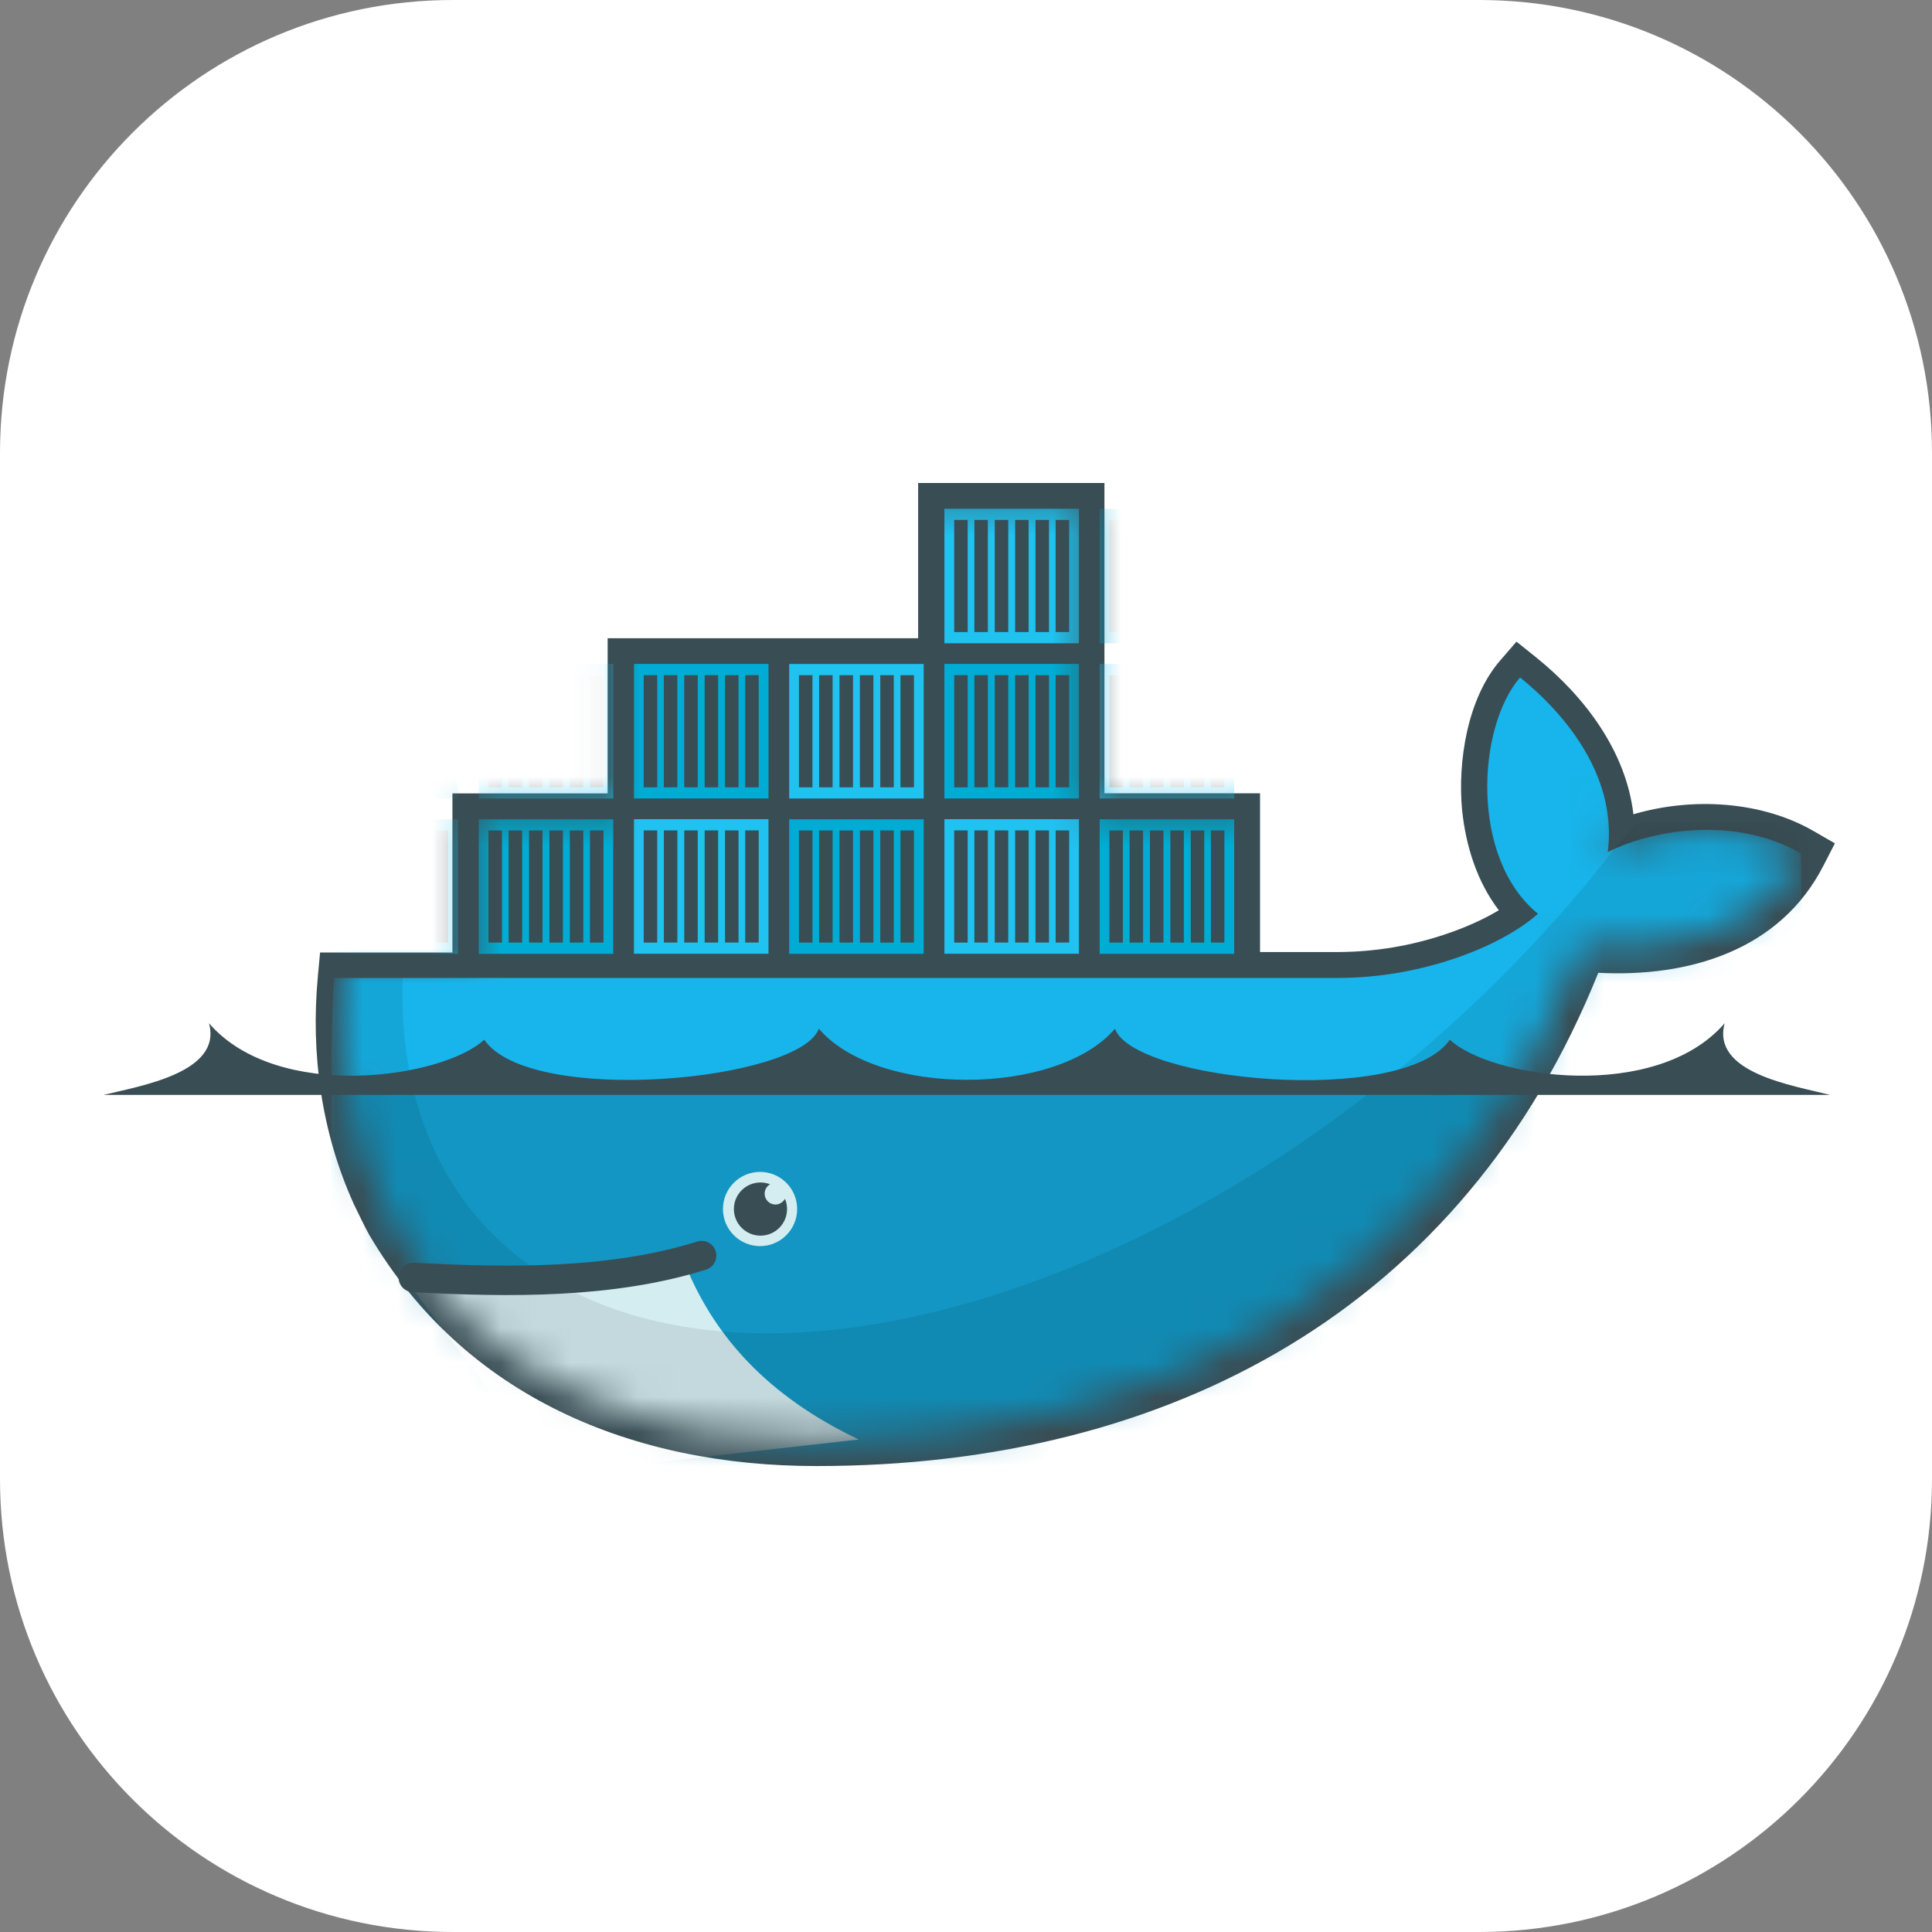 <svg width="56" height="56" viewBox="0 0 56 56" fill="none" xmlns="http://www.w3.org/2000/svg">
<rect x="0" y="0" width="56" height="56" fill="#808080" stroke="none"/>
<g clip-path="url(#clip0_584_699)">
<path d="M42.875 0H13.125C5.876 0 0 5.876 0 13.125V42.875C0 50.124 5.876 56 13.125 56H42.875C50.124 56 56 50.124 56 42.875V13.125C56 5.876 50.124 0 42.875 0Z" fill="white"/>
<path d="M32.023 22.995H36.523V27.595H38.798C39.862 27.59 40.917 27.413 41.925 27.07C42.415 26.904 42.963 26.674 43.444 26.384C42.809 25.555 42.485 24.509 42.379 23.475C42.249 22.071 42.532 20.244 43.483 19.145L43.956 18.598L44.521 19.051C45.94 20.192 47.134 21.785 47.345 23.602C49.053 23.099 51.06 23.218 52.566 24.088L53.185 24.445L52.859 25.08C51.595 27.563 48.93 28.333 46.327 28.197C42.431 37.9 33.949 42.494 23.666 42.494C18.352 42.494 13.478 40.508 10.703 35.794C10.54 35.501 10.401 35.195 10.253 34.895C9.315 32.82 9.003 30.547 9.214 28.288L9.278 27.608H13.114V22.998H17.613V18.499H26.613V14H32.013V23" fill="#394D54"/>
<mask id="mask0_584_699" style="mask-type:luminance" maskUnits="userSpaceOnUse" x="9" y="14" width="44" height="28">
<path d="M17.956 14.39V23.442H13.627V27.968H10.002L9.961 28.361C9.735 30.827 10.165 33.102 11.155 35.046L11.487 35.642C11.683 36 11.92 36.336 12.163 36.663C12.407 36.991 12.495 37.172 12.649 37.389C15.264 40.326 19.162 41.743 23.663 41.743C33.63 41.743 42.088 37.327 45.832 27.408C48.488 27.681 51.036 27 52.197 24.733C50.347 23.666 47.97 24.008 46.601 24.697L50.229 14.39L36.06 23.442H31.534V14.39H17.956Z" fill="white"/>
</mask>
<g mask="url(#mask0_584_699)">
<path d="M27.374 14.746H31.274V18.646H27.374V14.746Z" fill="#20C2EF"/>
<path d="M27.853 18.321V15.07ZM28.438 18.32V15.07ZM29.029 18.32V15.07ZM29.62 18.32V15.07ZM30.21 18.32V15.07ZM30.795 18.32V15.07Z" fill="black"/>
<path d="M27.853 18.321V15.07M28.438 18.32V15.07M29.029 18.32V15.07M29.62 18.32V15.07M30.21 18.32V15.07M30.795 18.32V15.07" stroke="#394D54" stroke-width="0.391"/>
<path d="M31.874 18.648H35.774V14.748H31.874V18.648Z" fill="#00ACD3"/>
<path d="M32.352 15.071V18.321ZM32.937 15.071V18.321ZM33.528 15.071V18.321ZM34.119 15.071V18.321ZM34.71 15.071V18.321ZM35.294 15.071V18.321Z" fill="black"/>
<path d="M32.352 15.071V18.321M32.937 15.071V18.321M33.528 15.071V18.321M34.119 15.071V18.321M34.71 15.071V18.321M35.294 15.071V18.321" stroke="#394D54" stroke-width="0.391"/>
<path d="M9.375 19.244H13.275V23.144H9.375V19.244Z" fill="#00ACD3"/>
<path d="M9.375 23.745H13.275V27.645H9.375V23.745Z" fill="#20C2EF"/>
<path d="M9.854 22.821V19.57ZM10.439 22.82V19.57ZM11.03 22.82V19.57ZM11.621 22.82V19.57ZM12.211 22.82V19.57ZM12.796 22.82V19.57Z" fill="black"/>
<path d="M9.854 22.821V19.57M10.439 22.82V19.57M11.03 22.82V19.57M11.621 22.82V19.57M12.211 22.82V19.57M12.796 22.82V19.57" stroke="#394D54" stroke-width="0.391"/>
<path d="M9.854 27.321V24.07ZM10.439 27.32V24.07ZM11.03 27.32V24.07ZM11.621 27.32V24.07ZM12.211 27.32V24.07ZM12.796 27.32V24.07Z" fill="black"/>
<path d="M9.854 27.321V24.07M10.439 27.32V24.07M11.03 27.32V24.07M11.621 27.32V24.07M12.211 27.32V24.07M12.796 27.32V24.07" stroke="#394D54" stroke-width="0.391"/>
<path d="M13.875 27.648H17.775V23.748H13.875V27.648Z" fill="#00ACD3"/>
<path d="M13.875 23.145H17.775V19.246H13.875V23.145Z" fill="#20C2EF"/>
<path d="M14.354 24.071V27.321ZM14.939 24.071V27.321ZM15.53 24.071V27.321ZM16.121 24.071V27.321ZM16.712 24.071V27.321ZM17.296 24.071V27.321Z" fill="black"/>
<path d="M14.354 24.071V27.321M14.939 24.071V27.321M15.53 24.071V27.321M16.121 24.071V27.321M16.712 24.071V27.321M17.296 24.071V27.321" stroke="#394D54" stroke-width="0.391"/>
<path d="M14.354 19.571V22.821ZM14.939 19.571V22.821ZM15.53 19.571V22.821ZM16.121 19.571V22.821ZM16.712 19.571V22.821ZM17.296 19.571V22.821Z" fill="black"/>
<path d="M14.354 19.571V22.821M14.939 19.571V22.821M15.53 19.571V22.821M16.121 19.571V22.821M16.712 19.571V22.821M17.296 19.571V22.821" stroke="#394D54" stroke-width="0.391"/>
<path d="M18.375 19.244H22.275V23.144H18.375V19.244Z" fill="#00ACD3"/>
<path d="M18.375 23.745H22.275V27.645H18.375V23.745Z" fill="#20C2EF"/>
<path d="M18.854 22.821V19.57ZM19.438 22.82V19.57ZM20.029 22.82V19.57ZM20.62 22.82V19.57ZM21.211 22.82V19.57ZM21.796 22.82V19.57Z" fill="black"/>
<path d="M18.854 22.821V19.57M19.438 22.82V19.57M20.029 22.82V19.57M20.62 22.82V19.57M21.211 22.82V19.57M21.796 22.82V19.57" stroke="#394D54" stroke-width="0.391"/>
<path d="M18.854 27.321V24.07ZM19.438 27.32V24.07ZM20.029 27.32V24.07ZM20.62 27.32V24.07ZM21.211 27.32V24.07ZM21.796 27.32V24.07Z" fill="black"/>
<path d="M18.854 27.321V24.07M19.438 27.32V24.07M20.029 27.32V24.07M20.62 27.32V24.07M21.211 27.32V24.07M21.796 27.32V24.07" stroke="#394D54" stroke-width="0.391"/>
<path d="M22.875 27.648H26.774V23.748H22.875V27.648Z" fill="#00ACD3"/>
<path d="M22.875 23.145H26.774V19.246H22.875V23.145Z" fill="#20C2EF"/>
<path d="M23.354 24.071V27.321ZM23.938 24.071V27.321ZM24.529 24.071V27.321ZM25.12 24.071V27.321ZM25.711 24.071V27.321ZM26.296 24.071V27.321Z" fill="black"/>
<path d="M23.354 24.071V27.321M23.938 24.071V27.321M24.529 24.071V27.321M25.12 24.071V27.321M25.711 24.071V27.321M26.296 24.071V27.321" stroke="#394D54" stroke-width="0.391"/>
<path d="M23.354 19.571V22.821ZM23.938 19.571V22.821ZM24.529 19.571V22.821ZM25.12 19.571V22.821ZM25.711 19.571V22.821ZM26.296 19.571V22.821Z" fill="black"/>
<path d="M23.354 19.571V22.821M23.938 19.571V22.821M24.529 19.571V22.821M25.12 19.571V22.821M25.711 19.571V22.821M26.296 19.571V22.821" stroke="#394D54" stroke-width="0.391"/>
<path d="M27.374 19.244H31.274V23.144H27.374V19.244Z" fill="#00ACD3"/>
<path d="M27.374 23.745H31.274V27.645H27.374V23.745Z" fill="#20C2EF"/>
<path d="M27.853 22.821V19.57ZM28.438 22.82V19.57ZM29.029 22.82V19.57ZM29.62 22.82V19.57ZM30.21 22.82V19.57ZM30.795 22.82V19.57Z" fill="black"/>
<path d="M27.853 22.821V19.57M28.438 22.82V19.57M29.029 22.82V19.57M29.62 22.82V19.57M30.21 22.82V19.57M30.795 22.82V19.57" stroke="#394D54" stroke-width="0.391"/>
<path d="M27.853 27.321V24.07ZM28.438 27.32V24.07ZM29.029 27.32V24.07ZM29.62 27.32V24.07ZM30.21 27.32V24.07ZM30.795 27.32V24.07Z" fill="black"/>
<path d="M27.853 27.321V24.07M28.438 27.32V24.07M29.029 27.32V24.07M29.62 27.32V24.07M30.21 27.32V24.07M30.795 27.32V24.07" stroke="#394D54" stroke-width="0.391"/>
<path d="M31.874 27.648H35.774V23.748H31.874V27.648Z" fill="#00ACD3"/>
<path d="M31.874 23.145H35.774V19.246H31.874V23.145Z" fill="#20C2EF"/>
<path d="M32.352 24.071V27.321ZM32.937 24.071V27.321ZM33.528 24.071V27.321ZM34.119 24.071V27.321ZM34.71 24.071V27.321ZM35.294 24.071V27.321Z" fill="black"/>
<path d="M32.352 24.071V27.321M32.937 24.071V27.321M33.528 24.071V27.321M34.119 24.071V27.321M34.71 24.071V27.321M35.294 24.071V27.321" stroke="#394D54" stroke-width="0.391"/>
<path d="M32.352 19.571V22.821ZM32.937 19.571V22.821ZM33.528 19.571V22.821ZM34.119 19.571V22.821ZM34.71 19.571V22.821ZM35.294 19.571V22.821Z" fill="black"/>
<path d="M32.352 19.571V22.821M32.937 19.571V22.821M33.528 19.571V22.821M34.119 19.571V22.821M34.71 19.571V22.821M35.294 19.571V22.821" stroke="#394D54" stroke-width="0.391"/>
<path d="M46.602 24.698C46.904 22.353 45.149 20.511 44.06 19.637C42.806 21.087 42.612 24.887 44.579 26.486C43.481 27.462 41.167 28.346 38.798 28.346H9.691C9.46 30.819 9.691 42.727 9.691 42.727H52.393L52.199 24.736C50.349 23.669 47.971 24.009 46.602 24.698Z" fill="#17B5EB"/>
<path d="M9.691 31.51V42.727H52.394V31.51" fill="black" fill-opacity="0.17"/>
<path d="M24.89 41.724C22.226 40.459 20.763 38.74 19.949 36.864L11.855 37.217L15.988 42.727L24.89 41.724Z" fill="#D4EDF1"/>
<path d="M46.785 24.611V24.617C42.68 29.91 36.792 34.531 30.47 36.959C24.831 39.125 19.915 39.136 16.523 37.396C16.158 37.19 15.8 36.961 15.441 36.744C12.954 35.006 11.553 32.132 11.671 28.344H9.691V42.727H52.394V23.836H47.474L46.785 24.611Z" fill="black" fill-opacity="0.085"/>
</g>
<path d="M11.979 37.027C14.767 37.179 17.742 37.208 20.337 36.394" stroke="#394D54" stroke-width="0.853" stroke-linecap="round"/>
<path d="M23.106 35.044C23.106 35.329 22.992 35.602 22.791 35.804C22.589 36.006 22.316 36.119 22.031 36.119C21.746 36.119 21.472 36.006 21.27 35.804C21.068 35.603 20.955 35.329 20.955 35.044C20.955 34.759 21.068 34.485 21.27 34.283C21.472 34.081 21.745 33.968 22.031 33.968C22.316 33.968 22.59 34.082 22.791 34.283C22.993 34.485 23.106 34.759 23.106 35.044Z" fill="#D4EDF1"/>
<path d="M22.321 34.327C22.227 34.38 22.163 34.482 22.163 34.6C22.163 34.773 22.304 34.914 22.477 34.914C22.597 34.914 22.69 34.848 22.754 34.75C22.793 34.843 22.813 34.944 22.813 35.045C22.813 35.471 22.468 35.816 22.043 35.816C21.617 35.816 21.272 35.47 21.272 35.045C21.272 34.62 21.617 34.275 22.043 34.275C22.138 34.275 22.232 34.292 22.321 34.327ZM3 31.737H53.048C51.958 31.46 49.601 31.098 49.99 29.659C48.008 31.953 43.229 31.258 42.024 30.137C40.681 32.085 32.862 31.344 32.318 29.817C30.634 31.793 25.418 31.793 23.734 29.817C23.188 31.334 15.37 32.076 14.036 30.137C12.819 31.258 8.041 31.954 6.058 29.659C6.447 31.087 4.089 31.471 3 31.737Z" fill="#394D54"/>
</g>
<defs>
<clipPath id="clip0_584_699">
<rect width="56" height="56" fill="white"/>
</clipPath>
</defs>
</svg>
